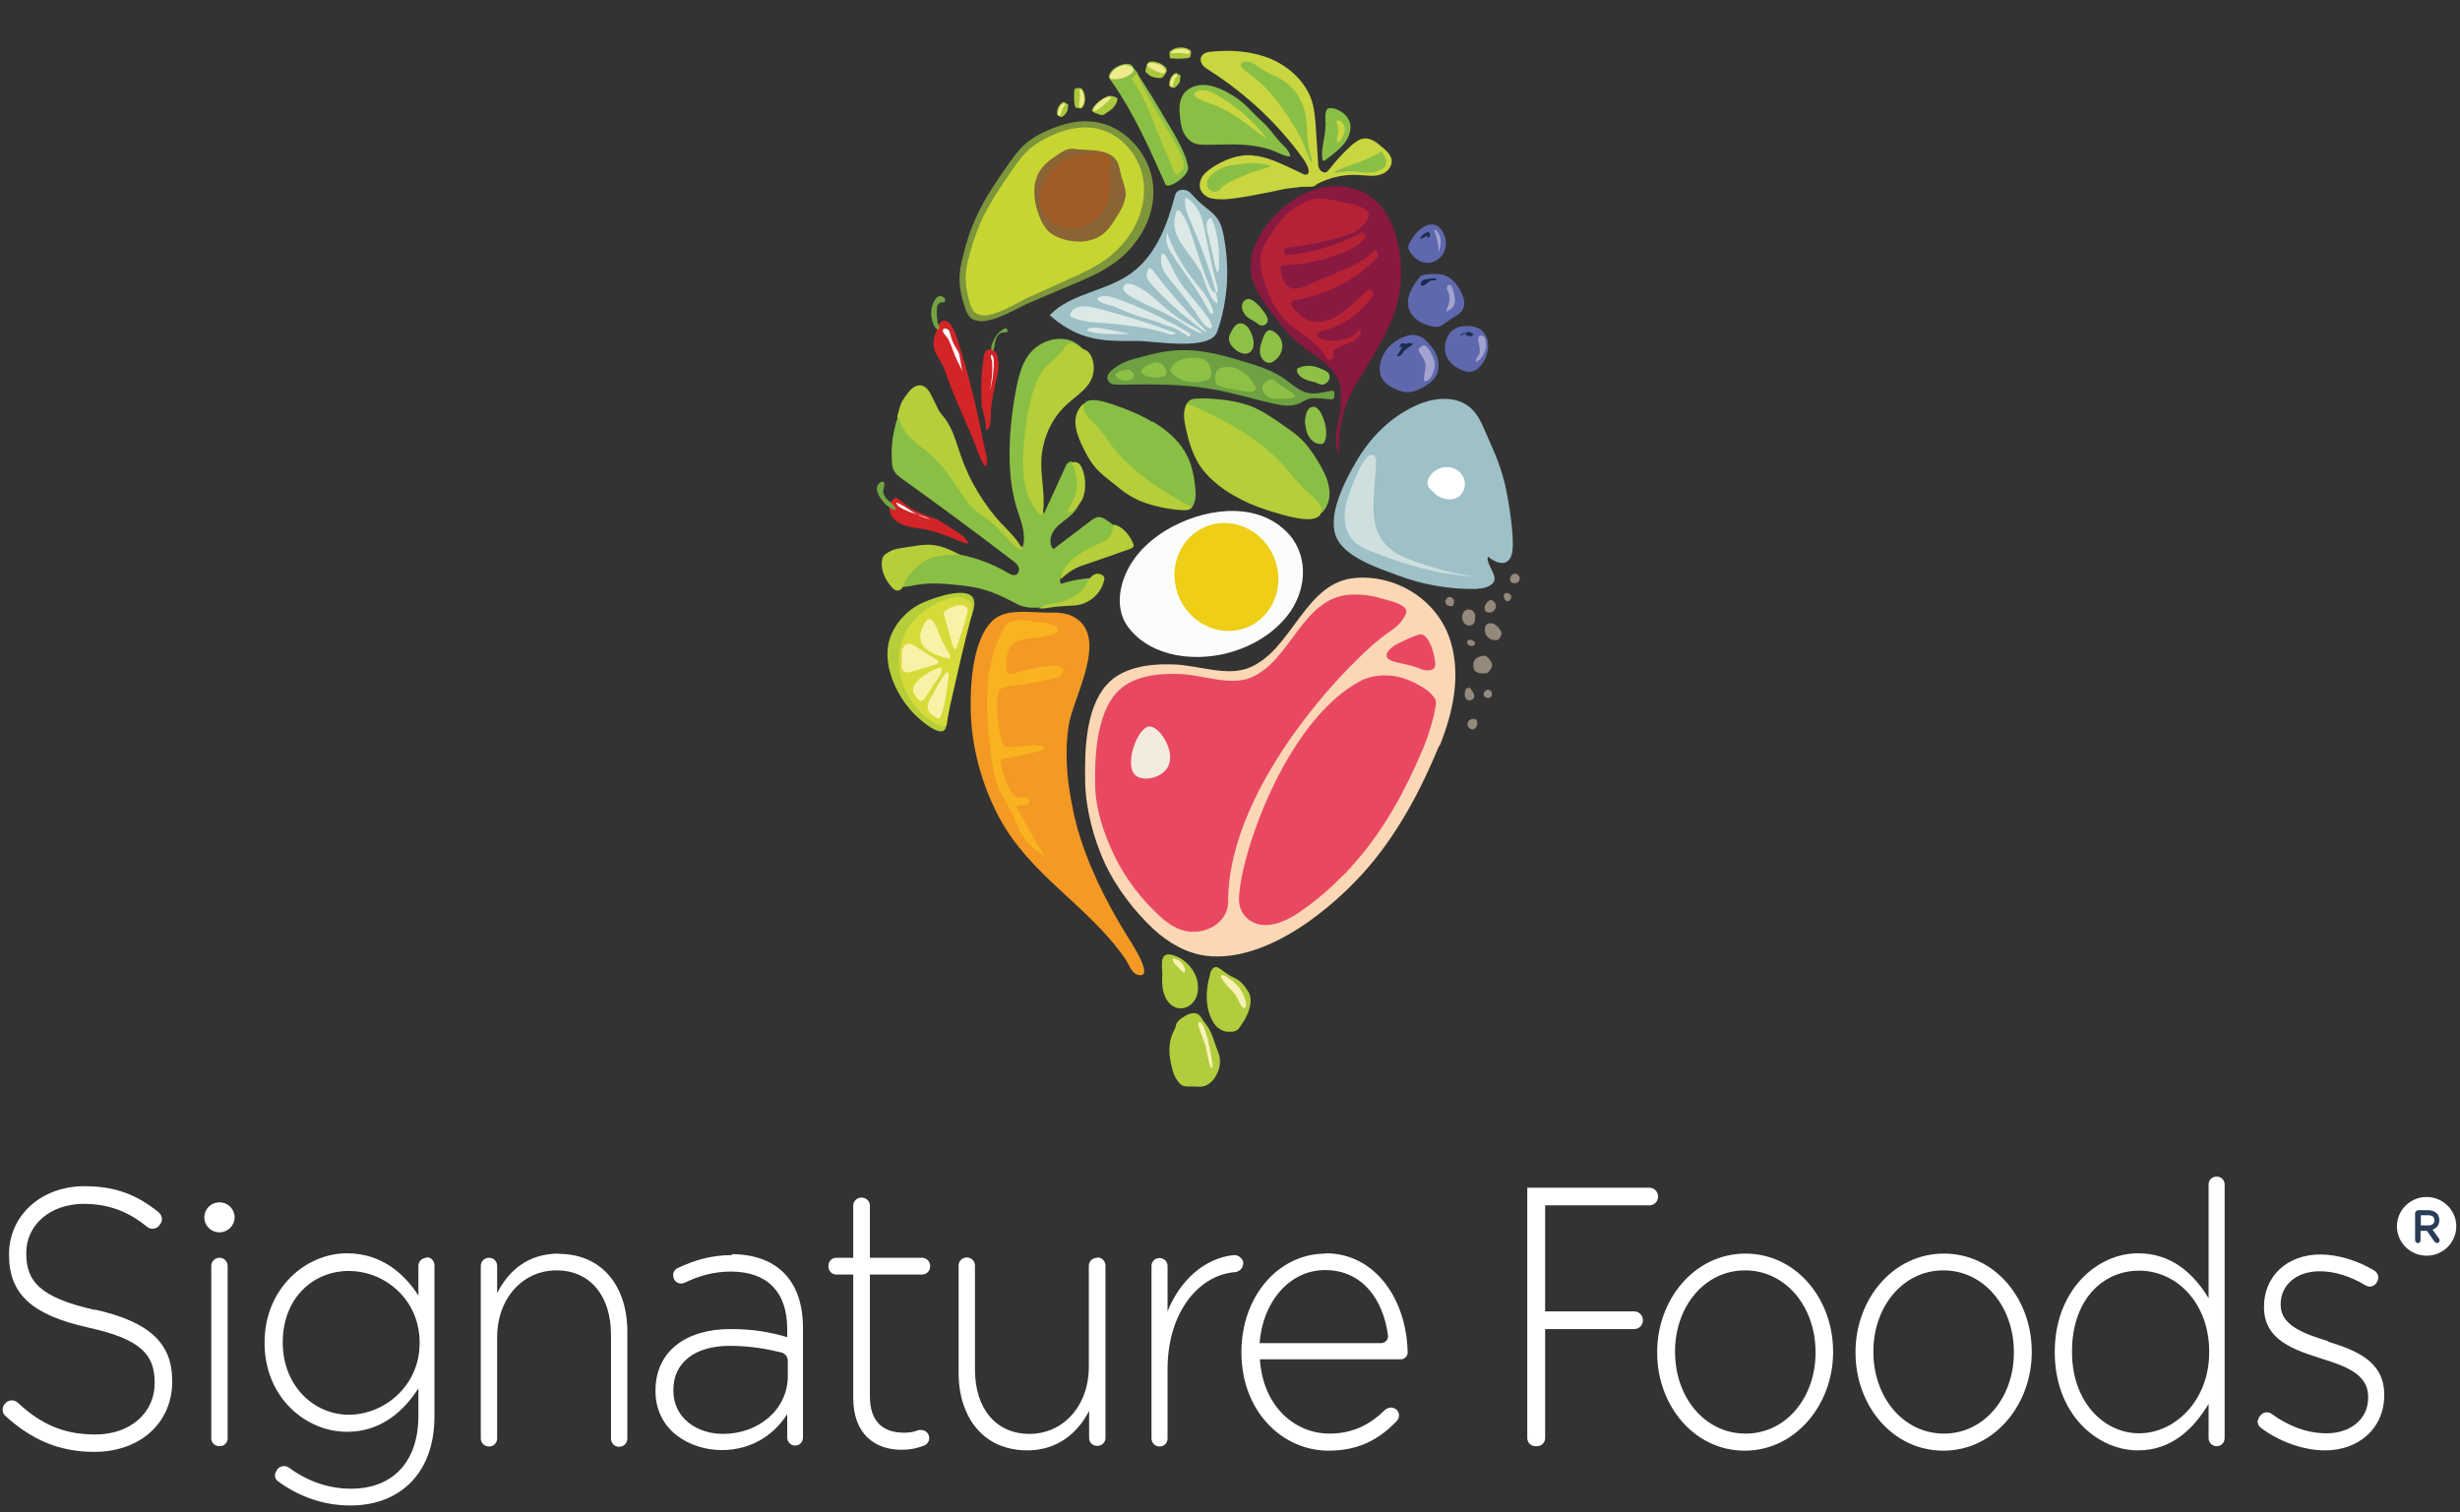 <?xml version="1.0" encoding="UTF-8"?>
<svg xmlns="http://www.w3.org/2000/svg" width="405" height="249" viewBox="0 0 405 249" fill="none">
  <rect x="0" y="0" width="405" height="249" fill="#333333" stroke="none"/>
  <g clip-path="url(#clip0_606_9600)">
    <path d="M399.502 197.117C396.81 197.117 394.617 199.287 394.617 201.951C394.617 204.614 396.81 206.784 399.502 206.784C402.194 206.784 404.388 204.614 404.388 201.951C404.388 199.287 402.194 197.117 399.502 197.117Z" fill="white"></path>
    <path d="M400.499 202.493C401.197 202.247 401.596 201.704 401.596 200.915C401.596 200.471 401.446 200.076 401.197 199.83C400.848 199.484 400.35 199.287 399.751 199.287H398.056C398.056 199.287 397.608 199.484 397.608 199.731V204.219C397.608 204.466 397.807 204.713 398.056 204.713C398.306 204.713 398.505 204.515 398.505 204.219V202.69H399.552L400.798 204.466C400.798 204.466 401.097 204.713 401.197 204.713C401.446 204.713 401.646 204.515 401.646 204.269C401.646 204.121 401.596 204.022 401.546 203.973L400.549 202.592L400.499 202.493ZM399.751 201.803H398.555V200.126H399.801C400.15 200.126 400.798 200.224 400.798 200.964C400.798 201.457 400.4 201.803 399.801 201.803" fill="#2A3D56"></path>
    <path d="M15.592 215.712C6.419 213.64 4.325 210.928 4.325 206.39V206.291C4.325 201.852 8.114 198.251 13.797 198.251C17.586 198.251 20.926 199.336 24.166 202C24.815 202.542 25.762 202.444 26.26 201.753L26.36 201.605C26.559 201.359 26.659 201.063 26.659 200.767C26.659 200.323 26.46 199.928 26.111 199.632C22.571 196.772 19.032 195.341 13.897 195.341C6.718 195.341 1.484 200.224 1.484 206.538V206.636C1.484 213.098 5.223 216.55 14.545 218.622C23.319 220.546 25.463 223.16 25.463 227.698V227.796C25.463 232.63 21.474 236.231 15.692 236.231C10.507 236.231 6.768 234.554 2.93 231.002C2.331 230.41 1.334 230.509 0.836 231.15L0.736 231.249C0.287 231.841 0.337 232.679 0.886 233.173C5.223 237.118 9.759 239.091 15.542 239.091C23.02 239.091 28.354 234.356 28.354 227.5V227.402C28.354 221.187 24.615 217.685 15.642 215.663" fill="white"></path>
    <path d="M36.181 207.13H36.132C35.384 207.13 34.785 207.722 34.785 208.461V236.872C34.785 237.612 35.384 238.154 36.132 238.154H36.181C36.929 238.154 37.477 237.562 37.477 236.872V208.461C37.477 207.722 36.879 207.13 36.181 207.13Z" fill="white"></path>
    <path d="M70.28 207.13H70.23C69.482 207.13 68.884 207.722 68.884 208.461V213.344C66.541 209.694 62.752 206.39 57.119 206.39C50.339 206.39 43.559 212.161 43.559 221.088V221.187C43.559 230.065 50.289 235.787 57.119 235.787C62.703 235.787 66.442 232.433 68.884 228.635V233.123C68.884 241.114 64.298 245.158 57.817 245.158C54.128 245.158 50.688 243.974 47.597 241.706C46.949 241.212 46.002 241.41 45.553 242.1V242.199C45.105 242.741 45.205 243.531 45.753 243.925C49.392 246.589 53.43 247.92 57.717 247.92C65.744 247.92 71.526 242.692 71.526 233.271V208.363C71.526 207.623 70.928 207.031 70.23 207.031M69.084 221.187C69.084 228.24 63.251 232.975 57.418 232.975C51.586 232.975 46.551 228.092 46.551 221.138V221.039C46.551 213.788 51.536 209.3 57.418 209.3C63.301 209.3 69.084 213.936 69.084 221.088V221.187Z" fill="white"></path>
    <path d="M92.016 206.439C86.881 206.439 83.69 209.3 81.846 212.95V208.461C81.846 207.722 81.248 207.13 80.55 207.13H80.5C79.752 207.13 79.154 207.722 79.154 208.461V236.872C79.154 237.612 79.752 238.204 80.5 238.204H80.55C81.248 238.204 81.846 237.612 81.846 236.872V220.25C81.846 213.788 86.083 209.201 91.617 209.201C97.15 209.201 100.59 213.394 100.59 219.806V236.921C100.59 237.661 101.188 238.253 101.886 238.253H101.936C102.684 238.253 103.282 237.661 103.282 236.921V219.263C103.282 211.865 99.144 206.488 92.016 206.488" fill="white"></path>
    <path d="M203.135 206.686C198.25 207.179 194.212 210.928 192.218 215.959V208.461C192.218 207.721 191.62 207.179 190.922 207.179H190.872C190.124 207.179 189.576 207.771 189.576 208.461V236.872C189.576 237.612 190.174 238.204 190.872 238.204H190.922C191.67 238.204 192.218 237.612 192.218 236.872V225.478C192.218 216.107 197.353 209.99 203.285 209.497C203.584 209.497 203.833 209.349 204.083 209.201C204.282 209.053 204.481 208.807 204.581 208.56C204.631 208.363 204.681 208.215 204.681 208.017C204.681 207.869 204.681 207.721 204.581 207.573C204.481 207.327 204.282 207.13 204.033 206.932C203.784 206.784 203.534 206.686 203.235 206.686H203.135Z" fill="white"></path>
    <path d="M120.531 206.686C117.091 206.686 114.349 207.524 111.607 208.807C110.959 209.103 110.66 209.793 110.909 210.434V210.533C111.209 211.273 112.056 211.569 112.754 211.223C114.997 210.138 117.44 209.399 120.331 209.399C126.164 209.399 129.604 212.605 129.604 218.869V220.2C126.912 219.411 124.17 218.869 120.232 218.869C112.953 218.869 107.918 222.519 107.918 228.98V229.079C107.918 235.54 113.552 238.795 118.836 238.795C124.12 238.795 127.71 235.885 129.604 232.877V236.724C129.604 237.464 130.202 238.056 130.9 238.056C131.648 238.056 132.196 237.464 132.196 236.724V218.671C132.196 210.632 127.66 206.538 120.431 206.538M129.704 226.563C129.704 232.235 124.768 236.132 119.035 236.132C114.748 236.132 110.86 233.518 110.86 229.029V228.881C110.86 224.541 114.2 221.631 120.132 221.631C123.572 221.631 126.413 222.173 128.607 222.716C129.255 222.864 129.704 223.456 129.704 224.097V226.514V226.563Z" fill="white"></path>
    <path d="M151.788 209.892C152.536 209.892 153.134 209.3 153.134 208.56V208.461C153.134 207.721 152.536 207.13 151.788 207.13H143.213V198.547C143.213 197.807 142.615 197.215 141.867 197.215H141.818C141.07 197.215 140.472 197.807 140.472 198.547V207.13H137.68C136.932 207.13 136.384 207.721 136.384 208.461V208.56C136.384 209.3 136.982 209.892 137.68 209.892H140.472V230.213C140.472 236.132 144.011 238.746 148.398 238.746C149.844 238.746 150.99 238.499 152.137 238.056C152.635 237.858 152.984 237.365 152.984 236.822C152.984 236.083 152.386 235.491 151.638 235.491H151.24C150.442 235.836 149.694 235.935 148.847 235.935C145.606 235.935 143.213 234.356 143.213 229.917V209.892H151.788Z" fill="white"></path>
    <path d="M180.652 207.13H180.602C179.855 207.13 179.256 207.721 179.256 208.461V225.083C179.256 231.545 175.019 236.132 169.485 236.132C163.952 236.132 160.512 231.939 160.512 225.527V208.412C160.512 207.672 159.914 207.08 159.216 207.08H159.166C158.418 207.08 157.82 207.672 157.82 208.412V226.07C157.82 228.388 158.219 230.509 159.017 232.334C160.711 236.329 164.201 238.845 169.136 238.845C174.072 238.845 177.462 235.984 179.306 232.334V236.822C179.306 237.562 179.904 238.105 180.652 238.105H180.702C181.4 238.105 181.998 237.513 181.998 236.822V208.412C181.998 207.672 181.4 207.08 180.702 207.08" fill="white"></path>
    <path d="M218.29 206.439C210.364 206.439 204.382 213.591 204.382 222.617V222.716C204.382 232.383 211.062 238.894 218.739 238.894C223.824 238.894 227.164 236.921 229.956 234.011C230.454 233.469 230.454 232.679 229.956 232.186C229.706 231.939 229.358 231.792 229.009 231.792C228.66 231.792 228.311 231.939 228.012 232.186C225.718 234.455 222.877 236.083 218.889 236.083C213.156 236.083 207.921 231.594 207.423 223.85H230.604C231.252 223.85 231.75 223.357 231.75 222.716C231.551 213.64 226.167 206.39 218.29 206.39M227.413 221.187H207.373C207.871 214.331 212.358 209.152 218.141 209.152C224.372 209.152 227.762 214.134 228.51 219.904C228.61 220.595 228.061 221.187 227.363 221.187" fill="white"></path>
    <path d="M271.482 195.588H251.442V236.822C251.442 237.562 252.04 238.154 252.788 238.154H253.037C253.785 238.154 254.383 237.562 254.383 236.822V218.869H269.04C269.837 218.869 270.485 218.227 270.485 217.438C270.485 216.6 269.837 215.958 269.04 215.958H254.383V198.498H271.532C272.33 198.498 272.978 197.857 272.978 197.067C272.978 196.229 272.33 195.588 271.532 195.588" fill="white"></path>
    <path d="M287.385 206.439C278.96 206.439 272.828 213.986 272.828 222.667V222.765C272.828 231.446 278.91 238.894 287.236 238.894C295.561 238.894 301.792 231.348 301.792 222.667V222.568C301.792 213.887 295.711 206.439 287.335 206.439M298.901 222.765C298.901 230.065 294.115 236.083 287.385 236.083C280.655 236.083 275.77 230.115 275.77 222.617V222.519C275.77 215.219 280.605 209.201 287.286 209.201C293.966 209.201 298.901 215.169 298.901 222.667V222.765Z" fill="white"></path>
    <path d="M320.038 206.439C311.613 206.439 305.481 213.986 305.481 222.667V222.765C305.481 231.446 311.563 238.894 319.938 238.894C328.314 238.894 334.495 231.348 334.495 222.667V222.568C334.495 213.887 328.413 206.439 320.038 206.439ZM331.554 222.765C331.554 230.065 326.718 236.083 320.038 236.083C313.358 236.083 308.423 230.115 308.423 222.617V222.519C308.423 215.219 313.258 209.201 319.938 209.201C326.619 209.201 331.554 215.169 331.554 222.667V222.765Z" fill="white"></path>
    <path d="M364.955 193.763H364.905C364.157 193.763 363.609 194.355 363.609 195.045V213.788C361.266 209.892 357.627 206.39 351.993 206.39C345.164 206.39 338.284 212.555 338.284 222.617V222.716C338.284 232.827 345.213 238.845 351.993 238.845C357.577 238.845 361.166 235.244 363.609 231.2V236.822C363.609 237.562 364.207 238.154 364.905 238.154H364.955C365.703 238.154 366.251 237.562 366.251 236.822V195.045C366.251 194.305 365.653 193.763 364.955 193.763ZM363.709 222.716C363.709 230.608 358.075 236.033 352.193 236.033C346.31 236.033 341.126 230.805 341.126 222.667V222.519C341.126 214.183 346.061 209.25 352.193 209.25C358.325 209.25 363.709 214.577 363.709 222.568V222.667V222.716Z" fill="white"></path>
    <path d="M383.35 220.891C379.312 219.609 375.474 218.326 375.474 214.873V214.775C375.474 211.667 378.016 209.349 381.904 209.349C384.447 209.349 387.089 210.237 389.432 211.667C390.08 212.062 390.878 211.865 391.277 211.223L391.376 211.026C391.725 210.434 391.526 209.645 390.928 209.251C388.236 207.623 384.945 206.587 382.004 206.587C376.52 206.587 372.732 210.188 372.732 215.169V215.268C372.732 220.792 377.817 222.321 382.403 223.801C386.341 225.034 389.881 226.366 389.881 230.016V230.164C389.881 233.764 386.89 236.033 383.051 236.033C379.861 236.033 376.82 234.899 373.978 232.827C373.38 232.383 372.532 232.531 372.084 233.173L371.934 233.37C371.934 233.37 371.685 233.863 371.685 234.11C371.685 234.504 371.884 234.899 372.233 235.145C375.174 237.365 379.163 238.845 382.802 238.845C388.236 238.845 392.523 235.293 392.523 229.769V229.621C392.523 224.146 387.787 222.321 383.25 220.94" fill="white"></path>
    <path d="M38.624 200.471C38.624 201.803 37.527 202.937 36.132 202.937C34.736 202.937 33.639 201.852 33.639 200.471C33.639 199.09 34.736 198.005 36.132 198.005C37.527 198.005 38.624 199.09 38.624 200.471Z" fill="white"></path>
    <path d="M228.61 104.339C223.525 107.742 202.437 128.902 202.437 148.533C202.437 150.999 200.543 152.775 198.25 153.317C195.458 153.959 193.265 152.824 191.271 150.999C188.28 148.286 185.488 144.686 183.743 141.036C181.998 137.386 180.602 133.341 180.553 129.297C180.453 124.759 180.752 117.804 184.042 114.154C186.535 111.392 190.722 110.899 194.461 111.047C198.25 111.146 202.687 113.069 206.176 111.639C212.807 108.877 214.651 98.519 222.478 97.976C224.173 97.878 225.918 98.075 227.563 98.568C228.51 98.864 231.651 99.456 231.8 100.689C231.8 100.886 231.8 101.034 231.701 101.232C231.102 102.613 229.906 103.55 228.709 104.339" fill="#445471"></path>
    <path d="M236.287 109.567C236.237 110.208 235.639 110.356 235.14 110.406H235.041H234.991H234.941C234.592 110.406 234.243 110.307 234.243 110.307C234.243 110.307 233.495 109.814 229.956 109.074C226.416 108.334 229.557 106.312 229.557 106.312H229.657L229.806 106.164L230.056 106.016L230.205 105.917L230.355 105.819L230.554 105.671L230.803 105.523L231.053 105.375C231.501 105.128 231.95 104.931 232.399 104.783C232.598 104.733 232.797 104.635 232.947 104.586H233.146H233.246L233.595 104.487C235.19 104.092 236.287 108.334 236.187 109.567" fill="#445471"></path>
    <path d="M236.935 122.786C233.894 130.185 230.205 137.041 225.27 142.811C219.387 149.667 208.47 158.546 198.649 157.411C195.359 157.017 192.318 155.241 189.925 153.021C186.734 150.062 183.743 146.116 181.899 142.17C180.054 138.175 178.758 133.243 178.658 128.853C178.558 123.92 178.658 116.768 182.148 112.823C184.79 109.814 189.277 109.271 193.315 109.419C197.353 109.567 202.089 111.491 205.778 109.912C212.857 106.904 214.851 95.707 223.276 95.165C230.355 94.671 237.085 99.209 238.929 106.016C240.475 111.54 239.178 117.508 236.985 122.885" fill="#FCD7B5"></path>
    <path d="M231.401 101.182C230.803 102.563 229.607 103.5 228.41 104.29C223.325 107.693 202.188 128.853 202.188 148.484C202.188 150.95 200.294 152.725 198.001 153.268C195.259 153.909 193.015 152.775 191.021 150.95C188.03 148.237 185.239 144.636 183.494 140.986C181.749 137.336 180.353 133.292 180.303 129.247C180.204 124.71 180.503 117.755 183.793 114.105C186.285 111.343 190.473 110.85 194.212 110.998C197.951 111.096 202.437 113.02 205.927 111.589C212.557 108.827 214.352 98.469 222.229 97.927C223.924 97.828 225.668 98.025 227.314 98.519C228.261 98.815 231.401 99.406 231.551 100.64C231.551 100.837 231.501 100.985 231.451 101.182" fill="#E94863"></path>
    <path d="M229.557 106.312L229.607 106.262H229.557V106.312Z" fill="#F4EBDF"></path>
    <path d="M236.287 109.567C236.237 110.208 235.639 110.356 235.14 110.406C234.692 110.406 234.243 110.307 234.243 110.307C234.243 110.307 233.495 109.814 229.956 109.074C226.416 108.334 229.557 106.312 229.557 106.312C229.806 106.164 231.85 105.079 233.346 104.586L233.695 104.487C235.29 104.092 236.387 108.334 236.287 109.567Z" fill="#E94863"></path>
    <path d="M236.437 115.733C236.437 115.733 236.387 116.177 236.337 116.374C236.337 116.571 236.287 116.719 236.237 116.916L236.137 117.311V117.558C235.739 119.087 235.29 120.616 234.742 122.095C234.642 122.293 234.592 122.539 234.492 122.737C234.393 123.033 234.293 123.329 234.143 123.575C231.302 130.332 227.812 136.646 223.226 141.874L222.927 142.22L222.777 142.368L222.478 142.713V142.811L222.279 142.959L222.029 143.206L221.78 143.502C221.631 143.65 221.481 143.847 221.282 143.995L220.883 144.39C220.484 144.784 220.035 145.179 219.636 145.623C219.437 145.82 219.238 145.968 219.038 146.165C219.038 146.165 218.639 146.511 218.44 146.708C217.194 147.793 215.898 148.829 214.502 149.815C214.252 149.963 214.053 150.161 213.804 150.309C212.308 151.295 210.563 152.183 208.719 152.331C206.176 152.528 203.983 150.753 203.983 148.138C203.983 141.43 211.511 118.692 224.073 112.083C224.073 112.083 227.762 110.011 232.548 112.28C232.997 112.477 233.396 112.724 233.745 112.921L234.094 113.118H234.193L234.343 113.266C234.642 113.464 234.891 113.661 235.14 113.809L235.34 114.006L235.539 114.204L235.739 114.401L235.888 114.598L236.038 114.746L236.187 114.943L236.287 115.141L236.387 115.338V115.437V115.831L236.437 115.733Z" fill="#E94863"></path>
    <path d="M189.227 119.629C187.283 119.728 184.989 125.943 186.934 127.669C188.08 128.705 190.872 128.212 192.018 126.683C193.963 124.167 190.922 119.531 189.227 119.629Z" fill="#F4EBDF"></path>
    <path d="M178.359 73.807C178.808 74.745 179.356 75.731 179.954 76.52C180.951 77.852 182.397 78.888 183.693 79.924C184.69 80.762 185.737 81.551 186.934 82.143C187.981 82.686 189.127 83.031 190.274 83.327C191.869 83.722 193.514 84.017 195.159 84.017C195.857 84.017 196.405 83.623 196.356 83.08C196.256 81.354 196.057 79.529 195.708 77.753C195.508 76.816 195.209 75.83 194.661 74.942C193.963 73.857 192.866 72.969 191.67 72.081C190.324 71.095 188.828 70.108 187.283 69.27C185.089 68.086 181.899 67.099 179.256 66.359C178.16 66.064 177.362 67.691 177.163 68.431C176.864 69.615 177.163 70.947 177.611 72.13C177.811 72.673 178.06 73.216 178.359 73.807Z" fill="#B5CE3A"></path>
    <path d="M189.775 69.418C191.919 70.7 193.813 72.328 194.96 74.202C196.156 76.126 196.555 78.148 196.754 80.121C196.904 81.305 196.954 82.538 196.256 83.524C191.52 81.009 186.585 77.901 183.195 73.61C182.347 72.476 181.599 71.292 180.602 70.207C179.855 69.319 178.359 68.234 178.359 67.149C178.359 64.633 183.095 66.557 184.74 67.149C186.485 67.79 188.23 68.579 189.775 69.516" fill="#8ABF45"></path>
    <path d="M216.944 75.928C216.296 74.843 215.598 73.808 214.801 72.92C213.555 71.489 211.76 70.404 210.165 69.27C208.918 68.431 207.622 67.593 206.226 67.001C204.98 66.508 203.634 66.162 202.288 65.965C200.394 65.669 198.499 65.521 196.655 65.669C195.857 65.719 195.309 66.31 195.408 66.902C195.708 68.924 196.106 70.996 196.705 73.068C197.054 74.153 197.452 75.287 198.2 76.274C199.097 77.457 200.493 78.444 201.889 79.282C203.534 80.318 205.329 81.305 207.223 82.094C209.865 83.228 213.604 84.067 216.695 84.659C217.941 84.905 218.739 82.883 218.839 81.995C219.038 80.565 218.59 79.036 217.941 77.704C217.642 77.112 217.293 76.471 216.895 75.83" fill="#8ABF45"></path>
    <path d="M204.332 82.242C201.74 80.96 199.446 79.233 197.901 77.211C196.356 75.09 195.708 72.722 195.209 70.454C194.91 69.072 194.71 67.642 195.408 66.409C201.092 68.875 207.074 71.983 211.361 76.718C212.458 77.951 213.455 79.233 214.651 80.466C215.598 81.403 217.443 82.587 217.543 83.82C217.742 86.78 212.159 85.053 210.264 84.511C208.17 83.919 206.127 83.179 204.282 82.242" fill="#B5CE3A"></path>
    <path d="M243.216 96.94C244.463 96.94 246.158 96.398 246.058 95.165C246.008 94.228 244.612 92.551 244.961 91.663C246.806 93.142 248.65 93.241 248.999 90.726C249.348 88.21 248.301 81.946 247.703 79.48C246.706 75.682 245.908 74.301 244.562 71.144C243.914 69.664 243.266 68.135 242.02 67.1C239.577 65.028 235.838 65.472 232.947 66.853C228.809 68.776 225.519 72.131 223.276 76.027C221.481 79.085 218.54 84.659 219.936 88.309C221.232 91.712 226.865 93.537 229.906 94.671C234.143 96.299 238.68 97.088 243.266 96.99" fill="#9EC0C7"></path>
    <path d="M235.14 80.121C234.841 79.529 235.14 78.789 235.489 78.296C236.088 77.457 237.134 76.866 238.231 76.915C239.278 76.915 240.375 77.507 240.873 78.493C241.372 79.43 241.222 80.664 240.524 81.453C239.428 82.686 237.533 82.291 236.387 81.453L235.439 80.516L235.19 80.22L235.14 80.121Z" fill="white"></path>
    <path d="M242.718 94.918C236.985 94.671 231.451 93.044 226.167 90.972C224.422 90.331 222.677 89.492 221.93 87.717C220.683 84.856 221.78 81.897 222.927 79.233C223.475 77.951 224.073 76.372 225.02 75.337C225.27 75.041 225.569 74.893 225.818 74.893C225.918 74.893 226.018 74.893 226.067 74.942C226.516 75.139 226.566 75.78 226.566 76.274C226.416 78.148 226.267 80.022 226.167 81.897C226.067 83.771 226.067 85.695 226.765 87.47C228.012 90.627 230.903 91.86 233.944 92.797C236.786 93.734 239.727 94.622 242.718 94.869" fill="#CEDFDE"></path>
    <path d="M177.163 135.512C176.863 134.476 176.664 133.44 176.465 132.404C175.617 128.162 175.268 123.625 175.966 119.333C176.714 114.746 182.746 104.684 176.664 101.527C175.418 100.886 173.872 100.837 172.476 100.886C169.934 100.886 165.896 100.196 163.752 101.922C160.063 104.882 159.714 112.921 159.814 117.064C159.964 123.131 161.609 129.149 164.45 134.525C169.485 144.094 179.157 149.125 185.189 157.806C185.737 158.546 186.236 160.223 187.283 160.519C190.373 161.357 185.986 154.797 185.488 154.008C181.948 148.237 178.907 142.121 177.163 135.61" fill="#F49924"></path>
    <path d="M176.814 99.061C177.462 98.963 178.16 98.864 178.758 98.568C180.204 97.927 181.001 96.447 181.699 95.115C179.306 95.115 176.913 95.411 174.67 96.151C174.321 95.559 174.57 94.77 175.069 94.277C175.567 93.784 176.265 93.537 176.963 93.29C180.204 92.156 183.444 91.022 186.684 89.887C185.438 88.21 183.893 86.78 182.148 85.645C181.799 85.399 181.4 85.152 180.951 85.152C180.403 85.152 179.904 85.497 179.456 85.843C177.462 87.371 175.418 88.901 173.424 90.43C172.576 89.542 172.925 88.013 173.723 87.076C174.52 86.138 175.667 85.497 176.564 84.609C178.808 82.341 178.808 78.395 176.564 76.175C176.415 75.731 175.717 76.175 175.517 76.619C174.321 79.233 173.125 81.847 171.928 84.461C171.18 84.659 170.831 83.623 170.831 82.883C170.831 80.762 170.831 78.641 170.831 76.52C170.831 73.117 171.031 69.319 173.523 66.853C175.268 65.126 178.06 64.288 179.107 62.068C180.204 59.8 178.608 56.84 176.166 56.051C173.723 55.262 170.831 56.396 169.336 58.468C168.239 59.947 167.79 61.773 167.392 63.548C166.893 66.014 166.544 68.53 166.345 71.095C166.046 75.386 166.145 79.726 167.441 83.82C168.09 85.843 168.987 88.013 168.389 90.035C167.89 90.035 167.491 89.64 167.192 89.246C163.354 84.757 159.515 80.17 156.973 74.843C155.477 71.588 154.43 68.086 152.386 65.176C152.137 64.831 151.838 64.485 151.489 64.337C150.492 63.943 149.495 64.978 148.996 65.916C147.351 69.072 146.554 72.673 146.853 76.175C146.853 76.668 146.952 77.112 147.202 77.556C147.501 78.099 147.999 78.493 148.498 78.838C154.63 83.228 160.711 87.717 166.694 92.304C167.093 92.6 167.541 92.945 167.691 93.389C167.89 93.833 167.691 94.474 167.242 94.671C166.843 94.819 166.395 94.573 165.996 94.376C160.063 90.824 152.536 89.887 145.806 91.712C145.556 93.389 145.556 95.559 147.102 96.349C148.199 96.94 149.495 96.546 150.741 96.349C153.333 95.855 155.976 96.151 158.618 96.447C162.207 96.842 164.4 97.877 167.491 99.505C170.133 100.886 174.122 99.406 176.963 99.012" fill="#8ABF45"></path>
    <path d="M166.195 102.366C165.796 102.613 165.497 103.007 165.298 103.451C163.553 106.509 162.755 110.011 162.556 113.513C162.357 117.015 162.706 120.468 163.104 123.97C163.354 125.893 163.603 127.866 164.351 129.691C165.049 131.319 166.095 132.799 166.843 134.426C167.292 135.462 167.641 136.547 168.239 137.485C169.136 139.014 170.582 140.148 172.078 141.085C170.383 138.422 168.837 135.66 167.342 132.848C167.641 132.552 168.139 132.601 168.588 132.601C169.037 132.601 169.535 132.306 169.485 131.911C169.485 131.516 168.987 131.319 168.638 131.319C168.239 131.319 167.84 131.418 167.491 131.319C167.043 131.171 166.744 130.777 166.494 130.382C165.497 128.754 164.899 126.929 164.749 125.055C166.744 124.66 168.738 124.266 170.732 123.822C171.28 123.723 171.928 123.427 171.878 122.934C170.084 122.49 168.189 122.934 166.345 123.033C166.046 123.033 165.747 123.033 165.497 122.934C165.098 122.737 164.999 122.293 164.899 121.898C164.351 119.777 164.101 117.607 164.151 115.437C164.151 114.697 164.301 113.809 164.899 113.365C165.298 113.069 165.846 113.02 166.345 112.971C168.787 112.724 171.18 112.28 173.523 111.688C174.271 111.491 175.218 110.998 175.019 110.258C174.82 109.666 174.022 109.567 173.374 109.617C171.33 109.765 169.286 110.159 167.342 110.8C166.843 110.948 166.245 111.096 165.896 110.8C165.597 110.504 165.597 110.061 165.647 109.617C165.647 109.222 165.747 108.827 165.747 108.433C165.796 107.89 165.846 107.397 166.095 106.904C166.744 105.621 168.389 105.227 169.834 105.128C170.632 105.079 176.016 104.438 173.623 103.057C172.776 102.563 171.48 102.514 170.532 102.415C169.336 102.267 167.441 101.823 166.345 102.415" fill="#F9B220"></path>
    <path d="M164.999 86.385C162.008 83.13 159.665 79.282 158.219 75.139C157.621 73.462 157.172 71.686 156.324 70.108C155.876 69.27 155.278 68.53 154.679 67.79L154.58 67.642C154.181 66.853 153.832 66.064 153.433 65.324C153.234 64.88 153.034 64.485 152.685 64.091C152.386 63.745 151.937 63.45 151.439 63.45C150.641 63.45 149.993 64.041 149.495 64.683C149.146 65.126 148.797 65.62 148.498 66.113C148.248 66.507 147.85 68.037 147.75 68.481C147.65 68.924 148.049 68.776 148.149 69.22C148.996 72.328 152.037 73.511 154.281 75.879C156.125 77.803 157.421 80.121 158.967 82.242C159.465 82.932 160.014 83.623 160.662 84.165C161.21 84.609 161.808 84.955 162.357 85.349C163.653 86.286 164.799 87.47 165.846 88.654C166.544 89.443 167.292 90.331 168.339 90.528C167.591 88.9 166.245 87.667 164.999 86.336" fill="#B5CE3A"></path>
    <path d="M170.383 63.745C170.682 62.808 171.081 61.871 171.629 61.082C172.626 59.701 174.171 58.862 175.119 57.481C175.318 57.235 175.468 56.939 175.717 56.742C175.966 56.544 176.315 56.396 176.614 56.544C177.163 56.742 177.661 57.185 178.209 57.432C178.808 57.679 179.057 57.728 179.456 58.32C180.204 59.504 180.253 61.131 179.705 62.414C178.858 64.288 176.913 65.373 175.418 66.804C172.875 69.221 171.529 72.673 171.43 76.076C171.38 78.839 172.078 81.551 171.729 84.264C171.729 84.511 171.629 84.757 171.38 84.757C171.23 84.757 171.081 84.659 170.981 84.511C168.738 81.847 168.239 78.148 168.439 74.794C168.688 70.996 169.087 67.395 170.333 63.745" fill="#B5CE3A"></path>
    <path d="M177.113 81.255C177.512 79.578 177.262 77.753 176.415 76.224C176.764 75.978 177.262 76.076 177.611 76.323C177.96 76.619 178.11 77.014 178.259 77.408C178.658 78.543 178.758 79.825 178.558 81.009C178.459 81.502 178.359 81.946 178.11 82.39C177.96 82.686 176.215 84.955 175.817 84.264C175.717 84.116 177.063 81.699 177.163 81.255" fill="#B5CE3A"></path>
    <path d="M180.004 89.936C180.752 89.64 181.5 89.344 182.148 88.9C182.796 88.457 183.394 87.174 183.294 86.385C184.74 86.582 185.986 88.111 186.535 89.443C186.634 89.64 186.684 89.838 186.585 90.035C186.485 90.232 186.285 90.282 186.086 90.38C183.444 91.317 180.802 92.254 178.16 93.142C176.564 93.685 175.717 94.425 174.52 95.461C174.869 92.945 177.861 90.874 180.004 89.936Z" fill="#B5CE3A"></path>
    <path d="M146.853 90.627C147.451 90.38 148.149 90.282 148.847 90.183C150.292 89.986 151.987 89.591 153.483 89.739C155.128 89.887 156.923 90.725 158.319 91.515C157.72 91.169 155.726 91.416 155.028 91.515C154.131 91.515 153.383 91.811 152.586 92.205C150.891 93.093 149.495 94.523 148.797 96.25C148.647 96.644 148.448 97.138 147.949 97.236C147.501 97.335 147.102 97.039 146.803 96.694C145.656 95.362 144.809 93.586 145.307 91.86C145.507 91.268 146.354 90.874 146.902 90.627" fill="#B5CE3A"></path>
    <path d="M180.453 94.474C180.702 94.474 180.951 94.474 181.201 94.573C181.45 94.671 181.649 94.77 181.749 94.967C181.849 95.165 181.849 95.461 181.749 95.658C181.25 97.828 179.207 99.555 176.913 99.702C175.468 99.801 173.972 99.85 172.526 100.097C171.978 100.196 171.38 100.294 170.831 100.097C171.031 100.196 171.978 99.702 172.227 99.653C172.676 99.505 173.125 99.406 173.573 99.357C174.471 99.209 175.318 98.963 176.166 98.568C177.063 98.124 177.811 97.582 178.409 96.842C179.007 96.151 179.406 94.721 180.453 94.523" fill="#B5CE3A"></path>
    <path d="M191.321 160.765C191.321 161.85 191.321 162.985 191.769 164.021C192.168 165.057 193.065 165.944 194.162 166.043C195.159 166.142 196.106 165.599 196.655 164.761C197.203 163.971 197.303 162.936 197.203 161.949C196.904 159.976 195.458 158.201 193.614 157.461C190.722 156.326 191.321 158.792 191.37 160.765" fill="#B1CC3C"></path>
    <path d="M193.713 159.088H193.763C194.162 159.532 194.511 159.877 194.91 160.223C195.059 160.075 195.109 159.877 195.109 159.68C195.109 159.483 195.01 159.286 194.91 159.138C194.76 158.891 194.611 158.595 194.411 158.398C194.262 158.25 192.816 157.411 193.065 158.102C193.165 158.299 193.265 158.546 193.364 158.694L193.713 159.088Z" fill="#F9F1B6"></path>
    <path d="M199.247 160.371C198.599 162.541 198.4 164.958 199.147 167.079C199.397 167.72 199.696 168.361 200.144 168.904C200.643 169.446 201.241 169.792 201.939 169.89C202.238 169.89 202.587 169.89 202.886 169.89C203.086 169.89 203.285 169.841 203.484 169.742C203.784 169.594 203.983 169.348 204.182 169.052C205.03 167.868 205.728 166.586 205.877 165.155C205.927 164.662 205.877 164.218 205.728 163.725C205.578 163.379 205.379 163.084 205.179 162.788C204.781 162.245 204.382 161.702 203.784 161.357C203.385 161.061 202.936 160.913 202.487 160.667C201.789 160.272 201.241 159.73 200.543 159.335C199.845 158.99 199.397 159.73 199.247 160.272" fill="#B1CC3C"></path>
    <path d="M202.388 162.689C202.737 163.083 203.086 163.429 203.385 163.823C203.784 164.415 204.033 165.155 204.432 165.747L204.681 165.994C204.681 165.994 205.08 165.944 205.13 165.747C205.179 165.55 205.179 165.352 205.13 165.204C204.93 164.07 204.382 163.034 203.584 162.146C203.335 161.9 201.191 159.976 200.992 160.765C200.942 161.012 201.44 161.505 201.54 161.702C201.789 162.048 202.039 162.393 202.338 162.689" fill="#F9F1B6"></path>
    <path d="M197.253 167.029C196.405 166.536 195.309 167.128 194.611 167.621C194.262 167.868 193.913 168.115 193.713 168.509C193.614 168.706 193.564 168.953 193.514 169.2C193.414 169.446 193.315 169.693 193.165 169.94C192.716 170.877 192.517 171.912 192.517 172.899C192.517 173.885 192.716 174.921 192.966 175.908C193.015 176.154 193.115 176.401 193.165 176.648C193.414 177.338 193.813 178.029 194.312 178.522C194.81 179.015 195.707 178.916 196.356 178.916C196.904 178.916 197.452 179.015 198.001 178.916C199.097 178.719 199.945 177.782 200.394 176.746C200.792 175.908 200.942 174.971 200.792 174.083C200.693 173.54 200.443 172.998 200.244 172.455C199.845 171.37 199.546 170.235 198.948 169.249C198.649 168.805 198.35 168.41 198.051 168.016C197.801 167.671 197.652 167.276 197.253 167.029Z" fill="#B1CC3C"></path>
    <path d="M198.549 172.652C198.848 173.737 198.898 174.921 199.397 175.908L199.646 175.71V175.415C199.347 173.491 199.048 171.567 198.399 169.693C198.25 169.298 198.051 168.559 197.652 168.361C197.004 168.016 197.353 169.15 197.452 169.348C197.751 170.482 198.3 171.518 198.599 172.652" fill="#F9F1B6"></path>
    <path d="M158.967 104.684C158.219 107.446 157.621 110.208 157.022 113.02C156.574 115.19 156.025 117.311 155.776 119.481C155.477 122.243 151.14 118.248 150.442 117.508C148.448 115.437 147.002 112.823 146.354 110.011C146.205 109.271 146.105 108.482 146.105 107.693C146.055 104.339 148.298 101.182 151.289 99.555C152.885 98.716 158.269 96.694 159.914 98.124C161.16 99.209 159.714 101.873 159.365 103.056C159.216 103.599 159.066 104.092 158.917 104.635" fill="#B5CE3A"></path>
    <path d="M155.278 119.728C154.48 119.531 153.732 119.087 153.084 118.594C150.99 117.015 149.345 114.845 148.548 112.379C147.75 109.913 147.75 107.15 148.797 104.783C150.143 101.675 153.134 99.357 156.474 98.519C157.072 98.371 157.67 98.272 158.269 98.371C158.867 98.469 159.465 98.716 159.764 99.209C160.263 99.999 160.063 100.985 159.814 101.873C158.717 106.115 157.72 110.406 156.773 114.648C156.574 115.486 156.374 116.325 156.225 117.163C156.075 117.854 155.976 118.594 155.876 119.284L155.776 119.58C155.776 119.58 155.278 119.629 155.078 119.432C154.879 119.235 154.779 118.988 154.53 118.889L155.278 119.679V119.728Z" fill="#D5DB38"></path>
    <path d="M155.427 101.429C155.427 101.429 155.327 101.084 155.377 100.936C155.427 100.64 155.726 100.492 155.976 100.344C156.474 100.097 156.923 99.85 157.471 99.703C158.019 99.604 158.568 99.604 159.016 99.85L159.316 100.146C159.316 100.146 159.316 100.59 159.316 100.788C158.817 102.613 158.269 104.388 157.67 106.164C157.471 106.706 157.322 107.397 156.973 106.608C156.673 105.917 156.524 105.177 156.324 104.438C156.025 103.402 155.726 102.415 155.477 101.38" fill="#F8F2A6"></path>
    <path d="M154.779 108.038C154.081 107.841 153.433 107.545 152.835 107.15C152.237 106.756 151.738 106.164 151.589 105.473C151.289 104.339 151.838 103.204 152.486 102.267C152.586 102.119 152.685 101.971 152.885 101.922C153.034 101.922 153.184 101.971 153.333 102.07C153.981 102.563 154.231 103.402 154.53 104.142C154.929 105.227 155.477 106.262 156.025 107.249C156.175 107.446 156.673 108.087 156.374 108.383C156.125 108.581 155.078 108.137 154.779 108.038Z" fill="#F8F2A6"></path>
    <path d="M153.234 114.845C152.885 115.486 152.536 116.275 152.835 116.966C153.084 117.656 153.782 118.002 154.43 118.297H154.63L154.779 118.199C155.427 116.719 155.676 115.141 155.876 113.562C155.976 112.872 156.075 112.181 156.175 111.491C156.275 110.702 155.976 110.356 155.477 111.096C154.63 112.28 153.932 113.612 153.284 114.894" fill="#F8F2A6"></path>
    <path d="M151.24 111.984C150.741 112.428 150.243 113.069 150.342 113.76C150.342 114.056 150.542 114.302 150.691 114.549C150.891 114.845 151.09 115.091 151.339 115.338L151.589 115.486C151.589 115.486 151.987 115.338 152.137 115.141C152.685 114.401 153.184 113.612 153.682 112.823C154.081 112.181 154.929 111.195 155.028 110.455C155.178 109.419 153.832 110.307 153.433 110.455C152.635 110.899 151.888 111.343 151.19 111.984" fill="#F8F2A6"></path>
    <path d="M150.292 110.554C149.794 110.702 149.196 110.85 148.797 110.554C148.448 110.258 148.398 109.715 148.448 109.222C148.448 108.827 148.448 108.433 148.448 107.989C148.448 107.594 148.448 107.2 148.597 106.805C148.747 106.411 149.046 106.115 149.445 106.016C149.894 105.917 150.342 106.164 150.691 106.411C151.688 107.002 152.635 107.644 153.632 108.285C153.932 108.482 154.63 108.729 154.48 109.123C154.33 109.469 153.533 109.567 153.234 109.666C152.237 109.962 151.24 110.258 150.243 110.554" fill="#F8F2A6"></path>
    <path d="M242.518 102.761C242.867 102.465 242.867 101.873 242.867 101.429C242.867 101.182 242.718 100.837 242.518 100.64C242.369 100.492 242.17 100.442 242.02 100.393C241.87 100.393 241.671 100.344 241.521 100.393C241.322 100.393 241.123 100.64 240.973 100.788C240.824 100.985 240.724 101.281 240.724 101.577C240.724 102.267 241.073 102.909 241.771 103.007C242.07 103.007 242.369 102.958 242.568 102.761" fill="#95897C"></path>
    <path d="M244.562 99.555C244.413 99.85 244.313 100.245 244.513 100.541C244.612 100.738 244.812 100.837 245.061 100.886C245.26 100.886 245.51 100.886 245.709 100.738C245.958 100.59 246.158 100.344 246.257 100.048C246.357 99.604 246.108 99.061 245.659 98.864C245.21 98.667 244.762 99.16 244.612 99.555" fill="#95897C"></path>
    <path d="M244.612 103.007C244.363 103.5 244.413 104.142 244.662 104.586C244.961 105.079 245.51 105.375 246.058 105.424C246.257 105.424 246.457 105.424 246.606 105.375C246.856 105.227 246.955 104.98 247.055 104.783C247.105 104.635 247.205 104.487 247.205 104.29C247.205 103.994 247.005 103.747 246.806 103.5C246.656 103.303 246.457 103.057 246.208 102.909C245.709 102.563 244.911 102.465 244.562 103.057" fill="#95897C"></path>
    <path d="M248.8 95.904L249.199 96.052C249.199 96.052 249.697 96.052 249.897 95.904C250.046 95.757 250.146 95.609 250.196 95.411C250.345 94.869 249.647 94.277 249.149 94.523C248.65 94.721 248.401 95.609 248.85 95.954" fill="#95897C"></path>
    <path d="M247.554 98.272C247.554 98.272 247.703 98.716 247.853 98.864L248.102 99.012C248.102 99.012 248.501 99.012 248.6 98.815C248.75 98.667 248.8 98.469 248.8 98.272V98.075L248.65 97.927C248.251 97.532 247.554 97.483 247.554 98.223" fill="#95897C"></path>
    <path d="M238.181 98.568C238.181 98.568 237.982 98.815 237.932 99.012C237.932 99.209 238.032 99.456 238.181 99.604C238.381 99.752 238.58 99.801 238.829 99.801H239.178C239.178 99.801 239.328 99.456 239.378 99.259V98.815C239.378 98.815 239.129 98.42 238.929 98.371C238.58 98.272 238.381 98.272 238.181 98.568Z" fill="#95897C"></path>
    <path d="M242.917 108.531C242.668 108.778 242.568 109.123 242.568 109.469C242.568 109.863 242.568 110.258 242.867 110.504C243.167 110.8 243.565 110.85 243.964 110.899C244.213 110.899 244.513 110.899 244.762 110.85C245.111 110.702 245.31 110.356 245.51 110.011C245.559 109.863 245.659 109.715 245.659 109.518L245.559 109.123C245.36 108.729 244.911 108.088 244.463 107.989C244.014 107.94 243.266 108.186 242.967 108.482" fill="#95897C"></path>
    <path d="M241.521 105.769C241.521 105.769 241.621 106.115 241.721 106.213C241.87 106.312 242.02 106.312 242.219 106.361H242.568L242.818 106.065V105.769C242.469 105.325 241.571 105.079 241.521 105.819" fill="#95897C"></path>
    <path d="M220.733 66.902C220.783 65.472 220.883 63.992 220.334 62.611C219.287 59.997 216.446 58.714 214.252 56.939C212.208 55.311 210.663 53.239 209.118 51.168C207.871 49.54 206.625 47.814 206.127 45.841C205.279 42.388 206.974 38.788 209.317 36.124C211.311 33.806 213.903 31.931 216.845 31.093C219.786 30.255 223.176 30.6 225.668 32.425C228.61 34.546 229.956 38.245 230.454 41.796C230.753 44.213 230.753 46.679 230.255 49.096C229.457 52.894 227.413 56.347 225.419 59.701C224.921 60.539 224.422 61.378 223.874 62.266C223.475 62.907 223.126 63.499 222.777 64.14C221.032 67.395 220.284 71.095 220.434 74.745C219.188 72.476 220.584 69.467 220.733 66.902Z" fill="#891941"></path>
    <path d="M224.671 36.864C224.671 36.864 224.971 36.371 225.12 36.124C225.519 35.187 225.469 34.891 224.622 34.398C223.226 33.559 221.331 33.362 219.736 33.017C218.739 32.819 217.692 32.622 216.695 32.721C215.798 32.819 215 33.165 214.203 33.609C212.906 34.299 211.76 35.236 210.813 36.371C210.115 37.209 209.516 38.146 208.918 39.084C208.22 40.218 207.423 41.501 207.473 42.882C207.522 44.164 207.822 45.446 208.27 46.679C208.918 48.554 209.616 50.428 210.862 51.957C212.258 53.683 214.252 54.769 215.997 56.199C216.944 56.988 217.842 57.925 218.44 58.961C218.739 59.504 219.587 59.208 219.537 58.616C219.537 58.468 219.537 58.32 219.487 58.123C219.487 57.925 219.487 57.728 219.636 57.629C220.334 57.037 221.331 56.791 222.229 56.446C223.226 56.051 224.223 55.163 224.023 54.127C222.428 56.051 219.487 56.593 217.194 55.656C216.695 55.459 216.745 54.67 217.293 54.571C220.833 53.881 224.073 51.661 226.017 48.603C226.366 48.06 225.669 47.469 225.17 47.863C223.974 48.8 222.877 49.935 221.73 50.921C220.035 52.352 217.692 53.535 215.549 52.796C214.352 52.352 213.455 51.414 212.657 50.329C212.408 49.984 212.657 49.491 213.056 49.442C218.041 48.652 222.727 46.334 226.317 42.832C226.566 42.586 226.865 42.29 226.865 41.944C226.865 41.599 226.566 41.205 226.217 41.303L225.918 41.55C224.771 42.832 223.126 43.572 221.531 44.263C219.337 45.2 217.194 46.137 215 47.074C214.302 47.37 213.604 47.666 212.857 47.518C211.511 47.271 210.962 45.742 210.813 44.312C210.813 43.967 211.012 43.671 211.361 43.671C214.751 43.572 218.091 42.832 221.232 41.55C222.478 41.007 223.824 40.267 224.671 39.281C225.07 38.788 224.522 38.097 223.974 38.393C220.284 40.366 216.147 41.599 211.959 41.994C211.61 41.994 211.311 41.747 211.361 41.402C211.361 41.106 211.56 40.859 211.86 40.81C214.751 40.465 217.642 39.922 220.434 39.133C222.029 38.689 223.625 38.146 224.671 36.815" fill="#B62235"></path>
    <path d="M216.745 30.452C216.745 30.452 216.247 30.748 215.997 30.748C215.748 30.748 215.499 30.748 215.299 30.748C214.751 30.748 214.203 30.748 213.654 30.846C212.906 30.945 212.109 30.994 211.361 31.142C210.514 31.29 209.666 31.537 208.819 31.685C206.426 32.129 204.033 32.671 201.54 32.819C200.743 32.819 199.995 32.819 199.247 32.622C198.499 32.375 197.851 31.833 197.602 31.093C197.402 30.353 197.602 29.564 198.051 28.923C198.499 28.331 199.147 27.887 199.795 27.443C201.391 26.457 203.235 25.667 205.13 25.569C207.672 25.47 210.115 26.555 212.408 27.64L214.701 28.726C215.05 28.873 215.449 28.676 215.449 28.282C215.449 27.492 214.95 26.703 214.452 26.013C210.364 20.34 205.13 15.457 199.197 11.659C198.748 11.364 198.3 11.117 198.001 10.722C197.702 10.328 197.552 9.736 197.801 9.292C198.1 8.7 198.848 8.552 199.496 8.503C202.836 8.157 206.276 8.453 209.317 9.736C212.358 11.068 215 13.534 215.997 16.691C216.446 18.17 216.546 19.699 216.645 21.278C216.745 23.103 216.895 24.878 216.994 26.703C216.994 27.147 217.044 27.591 217.293 27.936C217.543 28.282 218.041 28.528 218.39 28.331C218.54 28.232 218.689 28.084 218.789 27.936C219.886 26.555 221.032 25.273 222.328 24.089C222.977 23.497 223.724 22.905 224.572 22.807C225.718 22.708 226.715 23.497 227.563 24.237C228.46 24.977 229.457 25.914 229.009 27.196C228.809 27.788 228.361 28.232 227.812 28.528C226.466 29.219 225.02 28.873 223.575 28.824C221.182 28.676 218.739 29.268 216.645 30.402" fill="#C9D63F"></path>
    <path d="M218.241 20.686C218.241 19.946 218.091 19.157 218.29 18.417C218.34 18.17 218.49 17.924 218.739 17.825C218.939 17.776 219.188 17.825 219.387 17.825C220.683 18.072 221.78 18.959 222.179 19.995C222.578 21.13 222.179 22.412 221.481 23.398C220.733 24.434 219.686 25.224 218.59 26.062C218.29 26.259 218.141 26.457 217.792 26.506C217.293 24.681 218.29 22.56 218.191 20.686" fill="#8ABF45"></path>
    <path d="M204.681 23.842C202.737 23.695 200.792 23.842 198.699 23.842C198.051 23.842 197.402 23.842 196.754 23.645C195.907 23.349 195.259 22.609 194.86 21.82C194.461 20.982 194.362 20.094 194.262 19.206C194.112 17.973 194.112 16.592 194.81 15.556C195.608 14.323 197.253 13.83 198.748 14.027C200.244 14.224 201.59 14.915 202.836 15.655C204.93 16.838 206.077 18.515 207.822 20.044C208.868 20.982 209.666 22.165 210.613 23.25C211.211 23.941 212.358 24.78 212.408 25.766C211.411 25.766 209.965 24.878 208.968 24.582C207.522 24.138 206.127 23.941 204.731 23.842" fill="#8ABF45"></path>
    <path d="M211.81 18.861C210.713 17.233 209.517 15.605 208.121 14.224C207.124 13.238 205.977 12.399 204.88 11.561C204.531 11.314 204.133 10.87 204.332 10.476C204.481 10.18 204.83 10.13 205.13 10.13C206.276 10.13 207.223 11.068 208.171 11.659C209.118 12.251 210.264 12.646 211.211 13.238C213.106 14.421 214.402 16.395 214.851 18.565C215.15 19.995 215.15 21.475 215.299 22.955C215.399 23.694 215.499 24.484 215.698 25.223C215.798 25.717 216.097 26.358 215.947 26.851C215.249 25.569 214.851 24.089 214.203 22.807C213.455 21.425 212.657 20.094 211.81 18.811" fill="#8ABF45"></path>
    <path d="M227.463 24.927C227.912 25.569 228.361 26.309 228.161 27.048C228.012 27.591 227.513 27.936 226.965 28.134C225.818 28.578 224.522 28.43 223.325 28.282C221.979 28.134 220.933 28.282 219.686 28.528C219.886 28.035 220.683 27.838 221.132 27.64C221.83 27.344 222.578 27.098 223.325 26.851C224.771 26.309 226.217 25.766 227.513 24.878" fill="#8ABF45"></path>
    <path d="M198.699 30.353C198.649 29.712 199.097 29.071 199.596 28.676C200.194 28.134 200.892 27.739 201.64 27.492C202.338 27.246 203.086 27.147 203.833 27.049C205.678 26.802 207.572 26.703 209.317 27.394C207.024 27.986 204.781 28.824 202.637 29.909C202.238 30.107 201.789 30.353 201.44 30.6C201.092 30.846 200.842 31.291 200.443 31.488C199.746 31.833 198.748 31.192 198.699 30.403" fill="#8ABF45"></path>
    <path d="M220.085 19.995V19.847H220.135C220.334 19.798 220.534 19.847 220.683 19.946C220.833 20.044 220.982 20.192 221.082 20.39C221.232 20.587 221.381 20.834 221.431 21.08C221.531 21.524 220.733 23.892 220.135 23.3C219.985 23.152 220.334 22.017 220.334 21.771C220.334 21.179 220.285 20.538 220.035 19.995" fill="#C9D63F"></path>
    <path d="M208.519 22.856C206.376 19.896 203.534 17.48 200.344 15.655C199.397 15.112 198.25 14.619 197.203 14.964C196.904 15.063 196.655 15.309 196.655 15.556C196.655 15.803 196.854 15.951 197.054 16.099C197.801 16.592 198.749 16.838 199.646 17.184C202.986 18.367 205.628 20.784 208.47 22.856H208.519Z" fill="#C9D63F"></path>
    <path d="M161.21 52.894C163.703 53.092 167.591 50.675 169.286 49.935C171.729 48.899 174.171 47.863 176.614 46.827C178.858 45.89 181.151 44.904 183.145 43.523C184.591 42.536 185.837 41.352 186.884 39.971C189.277 36.913 190.523 32.869 189.576 28.923C188.629 24.977 185.288 21.179 181.101 20.242C177.96 19.502 174.77 20.39 172.028 21.672C170.782 22.264 169.585 22.955 168.588 23.892C167.641 24.78 166.893 25.816 166.145 26.851C164.251 29.564 162.307 32.326 160.911 35.335C159.714 37.801 158.917 40.465 158.319 43.128C157.72 45.742 157.92 47.469 158.668 50.033C158.867 50.724 159.066 51.365 159.465 51.957C159.864 52.549 160.462 52.796 161.21 52.845" fill="#7D953B"></path>
    <path d="M161.708 51.957C164.002 52.056 167.591 49.787 169.136 49.047C171.38 48.061 173.623 47.025 175.916 45.989C178.01 45.052 180.104 44.115 181.948 42.783C183.294 41.846 184.441 40.711 185.438 39.429C187.681 36.519 188.878 32.77 188.13 29.071C187.382 25.372 184.391 21.968 180.602 21.179C177.761 20.587 174.82 21.426 172.327 22.708C171.18 23.3 170.084 23.941 169.186 24.829C168.289 25.668 167.591 26.654 166.893 27.64C165.098 30.205 163.304 32.819 161.908 35.631C160.811 37.949 159.964 40.415 159.365 42.931C158.767 45.397 158.917 46.975 159.515 49.343C159.665 49.935 159.864 50.576 160.213 51.119C160.562 51.661 161.11 51.858 161.758 51.908" fill="#C7D533"></path>
    <path d="M185.239 32.474C185.139 33.559 184.591 34.496 184.042 35.384C183.344 36.519 182.646 37.703 181.599 38.541C179.705 40.021 176.963 40.07 174.72 39.281C173.922 38.985 173.174 38.64 172.576 38.048C171.928 37.407 171.479 36.568 171.131 35.68C170.133 33.165 169.785 30.156 171.33 27.936C172.078 26.851 173.224 26.062 174.371 25.322C174.82 25.026 175.268 24.73 175.817 24.582C176.315 24.434 176.814 24.484 177.362 24.582C179.406 24.78 182.796 24.484 183.942 26.654C184.341 27.394 184.391 28.331 184.64 29.12C184.989 30.205 185.438 31.34 185.338 32.523" fill="#8A6434"></path>
    <path d="M182.945 26.407C182.796 26.999 182.746 27.64 182.696 28.282C182.696 29.12 182.796 29.909 182.796 30.748C182.796 32.77 181.948 34.792 180.453 36.075C178.957 37.406 176.714 37.949 174.77 37.357C172.825 36.765 171.33 34.94 171.18 32.967C171.081 31.241 172.028 29.564 173.125 28.183C173.474 27.739 173.922 27.295 174.371 26.901C175.717 25.865 177.462 25.569 179.157 25.273C179.855 25.174 180.602 25.026 181.3 25.224C181.899 25.322 182.447 25.667 182.696 26.21C182.945 26.753 182.796 27.443 182.297 27.739L182.995 26.358L182.945 26.407Z" fill="#A15C26"></path>
    <path d="M227.264 59.75C227.064 60.737 227.114 61.822 227.712 62.611C228.111 63.154 228.66 63.548 229.258 63.844C230.006 64.239 230.853 64.584 231.75 64.584C232.797 64.584 233.794 64.091 234.692 63.548C235.29 63.154 235.888 62.71 236.287 62.118C236.885 61.23 236.935 60.046 236.686 59.06C236.437 58.073 235.788 57.136 235.041 56.347C233.645 54.867 232.199 54.867 230.404 55.804C228.859 56.593 227.613 58.073 227.264 59.75Z" fill="#5F68AE"></path>
    <path d="M234.143 56.939L234.393 56.84L234.692 56.939C235.34 57.432 235.689 58.221 235.988 58.961C236.137 59.356 236.237 59.75 236.237 60.145C236.237 60.49 236.088 60.885 235.988 61.23C235.838 61.575 235.739 61.97 235.489 62.266C235.24 62.562 234.891 62.808 234.492 62.808C234.293 61.97 234.692 61.131 234.692 60.293C234.692 59.553 234.293 58.912 233.894 58.32C233.396 57.629 233.396 57.383 234.193 56.939" fill="#A2A3CE"></path>
    <path d="M231.501 56.643C231.501 56.643 231.003 56.446 230.803 56.544C230.554 56.643 230.404 56.889 230.355 57.136C230.504 57.136 230.704 57.136 230.853 57.136C230.604 57.629 230.305 58.123 229.956 58.616C230.255 58.714 230.604 58.566 230.803 58.32C231.003 58.073 231.152 57.777 231.402 57.58C231.75 57.235 232.349 57.037 232.648 56.643C232.299 56.446 231.9 56.446 231.551 56.593L231.501 56.643Z" fill="#1A2D4E"></path>
    <path d="M239.129 54.374C238.73 54.719 238.431 55.212 238.231 55.656C237.982 56.248 237.832 56.84 237.882 57.481C237.932 59.257 239.527 60.737 241.272 61.131C241.621 61.23 241.97 61.279 242.319 61.181C242.867 61.082 243.316 60.737 243.665 60.342C245.011 58.862 245.609 56.248 244.164 54.621C243.117 53.437 240.275 53.388 239.178 54.374" fill="#5F68AE"></path>
    <path d="M241.671 54.769C241.172 54.769 240.674 54.917 240.325 55.212C240.674 55.311 241.023 54.917 241.422 54.917C241.422 55.114 241.422 55.262 241.322 55.41C241.422 55.262 241.571 55.262 241.721 55.311C241.87 55.311 242.02 55.41 242.17 55.361C242.369 55.361 242.518 55.163 242.618 55.015C242.269 54.818 241.97 54.67 241.621 54.571V54.719L241.671 54.769Z" fill="#1A2D4E"></path>
    <path d="M243.516 56.84C243.615 57.333 243.715 57.925 243.516 58.369C243.416 58.566 243.216 58.764 243.117 58.961C243.017 59.158 242.917 59.405 243.117 59.602C244.313 58.813 244.911 57.284 244.562 55.952C244.463 55.508 243.964 54.966 243.516 55.41C243.167 55.755 243.516 56.446 243.516 56.84Z" fill="#A2A3CE"></path>
    <path d="M233.445 52.795C232.648 52.203 232 51.365 231.85 50.379C231.551 48.702 232.598 47.074 233.645 45.742L233.994 45.397C233.994 45.397 234.492 45.249 234.742 45.2C235.838 45.101 236.985 45.002 237.982 45.397C239.178 45.89 239.976 46.975 240.524 48.06C240.973 48.948 241.322 50.083 240.823 50.97C240.375 51.809 239.378 52.154 238.63 52.697C237.882 53.19 237.184 53.93 236.237 53.831C235.34 53.733 234.243 53.338 233.495 52.795" fill="#5F68AE"></path>
    <path d="M235.34 45.94C235.041 45.94 234.692 45.94 234.393 46.087C234.093 46.235 233.844 46.482 233.894 46.827L233.994 47.025H234.193C234.791 47.025 235.091 46.285 235.689 46.186C235.988 46.186 236.337 46.235 236.486 46.038L236.437 45.89C236.038 45.644 235.39 46.087 235.041 45.742L235.24 45.94H235.34Z" fill="#1A2D4E"></path>
    <path d="M238.431 50.329C238.281 50.675 238.131 50.971 238.131 51.316C238.63 51.069 239.178 50.773 239.378 50.231C239.477 49.984 239.527 49.737 239.527 49.491C239.527 48.998 239.129 46.236 238.381 47.025C237.982 47.419 238.381 47.962 238.53 48.356C238.73 48.998 238.63 49.688 238.431 50.28" fill="#A2A3CE"></path>
    <path d="M233.645 37.9C233.047 38.393 232.598 39.084 232.199 39.774C232 40.07 231.85 40.415 231.85 40.761C231.85 41.056 232 41.254 232.149 41.5C232.747 42.438 233.695 43.227 234.841 43.276C235.888 43.375 236.935 42.783 237.533 41.895C238.082 41.007 238.181 39.873 237.832 38.886C237.085 36.667 235.34 36.42 233.645 37.9Z" fill="#5F68AE"></path>
    <path d="M235.34 38.147C234.642 38.245 234.044 38.738 233.745 39.33C234.193 39.281 234.642 39.034 234.941 38.738V39.133C235.24 39.182 235.44 38.985 235.44 38.738C235.44 38.492 235.29 38.294 235.14 38.147H235.29H235.34Z" fill="#1A2D4E"></path>
    <path d="M236.137 37.998C236.686 39.182 236.885 40.859 236.835 41.599C236.985 41.106 237.134 40.612 237.184 40.119C237.234 39.281 236.985 38.344 236.287 37.801L236.088 37.998H236.137Z" fill="#A2A3CE"></path>
    <path d="M157.77 66.705C157.272 65.521 156.773 64.337 156.325 63.154C155.926 62.069 155.627 60.983 155.078 59.947C154.58 59.01 153.882 58.123 153.732 57.087C153.533 55.952 154.031 54.769 154.48 53.733C154.63 53.388 154.779 53.042 155.128 52.894C155.726 52.598 156.374 53.141 156.673 53.683C157.172 54.473 157.471 55.36 157.72 56.199C159.465 61.674 160.861 67.248 161.908 72.92C162.057 73.66 162.955 76.372 162.207 76.866C161.21 75.484 160.711 73.462 160.014 71.884C159.266 70.158 158.518 68.431 157.77 66.705Z" fill="#D32428"></path>
    <path d="M154.58 53.535C154.58 53.535 154.38 53.24 154.33 53.092V52.648C154.231 52.253 154.231 51.858 154.231 51.415C154.231 51.069 154.231 50.675 154.33 50.33C154.48 49.984 154.829 49.738 155.178 49.787H155.477L155.627 49.442C155.577 48.948 154.979 48.653 154.53 48.8C154.281 48.899 154.081 49.146 153.932 49.343C153.433 50.132 153.234 51.119 153.333 52.056C153.383 52.648 153.782 54.226 154.53 54.275C154.679 54.029 154.679 53.733 154.53 53.486" fill="#72A542"></path>
    <path d="M156.275 54.473C156.275 54.473 156.474 55.015 156.524 55.311C156.673 55.903 156.923 56.495 157.222 57.038C157.421 57.383 157.671 57.728 157.82 58.073C157.97 58.419 158.019 58.764 158.069 59.158C158.219 59.898 158.319 60.638 158.468 61.378C158.319 60.638 157.87 60.046 157.571 59.356C157.022 58.27 156.723 57.038 156.175 55.952C156.025 55.607 155.228 54.818 155.228 54.522C155.178 53.881 155.976 54.029 156.275 54.522" fill="white"></path>
    <path d="M164.301 59.06C164.201 58.566 164.101 58.073 163.703 57.777C163.104 57.235 162.107 57.629 162.008 58.468C161.908 59.06 161.808 59.652 161.758 60.243C161.459 62.414 161.559 64.683 161.609 66.853C161.808 67.642 162.008 68.431 162.207 69.27C162.307 69.763 162.207 70.355 162.406 70.799C163.304 70.651 163.054 68.185 163.154 67.395C163.354 65.669 163.653 63.943 164.101 62.266C164.351 61.23 164.5 60.145 164.301 59.109" fill="#D32428"></path>
    <path d="M163.354 59.75C163.403 61.23 163.304 62.858 162.955 64.288C163.404 63.005 163.503 61.674 163.603 60.293C163.603 59.849 163.653 59.405 163.553 58.961C163.553 58.862 163.304 58.172 163.154 58.517C163.055 58.764 163.354 59.405 163.354 59.701" fill="white"></path>
    <path d="M165.348 54.029H165.547L165.846 54.226V54.62V54.719H165.597C165.198 54.719 164.799 54.768 164.5 55.015C164.151 55.311 163.952 55.755 163.852 56.199C163.802 56.445 163.703 57.777 163.403 57.728C162.955 57.629 163.304 56.643 163.403 56.445C163.752 55.459 164.45 54.571 165.447 54.078" fill="#72A542"></path>
    <path d="M187.183 56.15C184.391 56.15 181.699 56.248 179.007 55.459C176.764 54.818 174.62 53.535 172.826 51.908C176.265 48.258 182.048 48.06 186.286 44.953C190.324 41.994 192.168 37.061 193.464 32.129C193.713 31.093 195.259 30.945 196.056 31.833C196.705 32.573 197.452 33.313 198.25 33.954C198.948 34.546 199.746 35.088 200.294 35.828C201.042 36.765 201.291 37.9 201.49 38.985C202.487 44.263 202.138 49.688 200.394 54.621C199.247 57.925 189.925 56.1 187.083 56.15" fill="#9EC0C7"></path>
    <path d="M191.919 54.867C192.517 55.064 193.215 55.262 193.614 54.867C188.678 53.042 184.092 51.612 179.805 50.576C178.608 50.28 176.215 50.379 176.166 52.056C178.16 53.19 181.101 53.091 183.344 53.338C186.086 53.634 188.928 53.93 191.919 54.818" fill="#DCE9E6"></path>
    <path d="M191.271 53.289C190.573 53.042 189.925 52.796 189.227 52.598C187.781 52.204 186.385 51.76 185.039 51.168C184.341 50.872 183.693 50.527 182.995 50.33C182.148 50.083 181.201 49.984 180.602 49.244C180.951 48.85 181.5 48.702 182.048 48.751C182.596 48.751 183.195 48.948 183.743 49.146C185.588 49.787 187.532 50.576 189.476 51.513C190.473 51.957 191.47 52.45 192.467 52.993C193.514 53.486 194.561 54.078 195.608 54.719C195.807 54.818 196.007 55.015 196.007 55.212C196.007 55.361 195.857 55.459 195.708 55.41C195.558 55.41 195.408 55.262 195.259 55.163C194.262 54.473 193.215 53.93 192.168 53.634C191.869 53.535 191.57 53.437 191.271 53.338" fill="#DCE9E6"></path>
    <path d="M185.887 48.652C185.438 48.356 184.989 48.011 184.94 47.518C184.89 47.123 185.189 46.778 185.538 46.729C185.887 46.679 186.335 46.778 186.734 46.926C188.23 47.567 189.576 48.652 190.872 49.836C191.57 50.428 192.268 51.069 193.065 51.661C194.062 52.45 195.259 53.19 196.405 53.782C196.954 54.078 197.602 54.423 198.001 54.966C197.004 54.719 196.057 54.127 195.109 53.535C193.713 52.598 192.318 51.809 190.922 51.168C189.177 50.329 187.482 49.688 185.937 48.702" fill="#DCE9E6"></path>
    <path d="M189.227 46.383C189.227 46.383 188.978 46.087 188.928 45.94C188.629 45.348 188.828 44.756 189.077 44.263L189.227 44.114C189.227 44.114 189.576 44.263 189.725 44.41C192.218 47.764 195.209 51.217 198.699 54.62C198.15 54.719 196.854 53.437 196.356 53.091C195.408 52.352 194.511 51.661 193.664 50.872C192.019 49.441 190.573 47.962 189.227 46.433" fill="#DCE9E6"></path>
    <path d="M196.954 51.562C195.508 49.688 194.162 47.863 192.716 46.186C192.218 45.594 191.719 44.953 191.42 44.263C191.071 43.473 191.071 42.635 191.221 41.944L191.42 41.698L191.769 41.944C192.667 43.227 193.215 44.756 194.062 46.137C195.259 48.06 197.004 49.688 198.4 51.661C198.748 52.105 200.144 53.979 199.247 54.029C198.4 54.029 197.303 52.154 196.904 51.612" fill="#DCE9E6"></path>
    <path d="M195.359 45.397C194.76 44.509 194.112 43.621 193.564 42.783C193.016 41.944 192.417 41.155 192.168 40.267C191.969 39.626 191.969 38.936 192.168 38.344C193.115 41.155 194.71 43.967 196.904 46.63C197.602 47.469 198.35 48.307 198.848 49.244C199.097 49.688 199.895 51.069 199.696 51.513C199.347 52.204 198.749 50.576 198.499 50.231C197.552 48.554 196.455 46.975 195.408 45.446" fill="#DCE9E6"></path>
    <path d="M197.403 44.312C196.705 43.079 195.757 41.994 194.96 40.81C194.162 39.725 193.514 38.492 193.364 37.308C193.265 36.519 193.414 35.779 193.614 35.088C193.614 34.891 193.763 34.595 194.013 34.644C194.212 34.644 194.362 34.842 194.461 34.99C195.658 36.716 196.206 38.738 196.854 40.761C197.353 42.289 197.851 43.868 198.499 45.496C198.798 46.186 199.048 47.173 199.546 47.814C200.194 48.603 200.593 48.11 200.443 47.37C199.646 44.312 198.998 41.352 198.449 38.541C198.25 37.407 198.001 36.272 197.552 35.187C197.054 34.102 196.306 33.115 195.209 32.523C194.81 33.806 195.508 35.286 196.106 36.716C197.602 40.119 199.048 43.967 200.095 47.863C200.194 48.258 200.892 50.724 199.945 49.639C198.599 48.11 198.35 45.89 197.452 44.312" fill="#DCE9E6"></path>
    <path d="M198.848 38.541C198.749 38.048 198.599 37.505 198.649 37.012C198.649 36.519 198.898 36.075 199.347 35.828C199.646 36.272 199.795 36.716 199.945 37.209C200.493 39.084 200.743 41.056 200.693 42.98C200.693 43.473 200.842 44.706 200.394 44.854C199.945 43.868 199.845 42.684 199.596 41.698C199.347 40.612 199.097 39.577 198.848 38.492" fill="#DCE9E6"></path>
    <path d="M185.887 54.966C184.74 54.719 183.593 54.472 182.497 54.275C181.35 54.029 180.154 53.782 179.107 54.127L178.957 54.325L179.157 54.522C181.35 55.212 183.594 54.966 185.887 55.015V54.966Z" fill="#DCE9E6"></path>
    <path d="M182.945 63.203C183.344 63.351 183.793 63.351 184.242 63.351C189.326 63.252 194.411 63.203 199.297 64.041C202.886 64.633 206.276 65.718 209.816 66.508C211.211 66.803 212.707 67.05 214.153 66.31C215 65.866 215.449 65.57 216.296 65.57C217.244 65.57 218.141 65.669 219.038 65.768C219.238 65.768 219.437 65.768 219.587 65.62L219.686 65.225C219.686 65.225 219.686 64.781 219.636 64.535L219.537 64.337H219.287C217.642 64.584 216.247 65.126 214.751 64.535C213.355 63.992 212.308 62.907 211.062 62.118C209.168 60.885 206.974 60.194 204.781 59.553C200.942 58.369 196.954 57.284 192.716 57.777C191.271 57.925 189.825 58.27 188.379 58.665C186.585 59.109 184.74 59.553 183.245 60.786C182.796 61.131 182.347 61.624 182.297 62.118C182.297 62.611 182.547 63.006 182.945 63.154" fill="#6DA141"></path>
    <path d="M210.065 62.808C210.065 62.808 209.616 62.513 209.317 62.463C208.868 62.463 208.42 62.808 208.121 63.203C207.971 63.351 207.871 63.548 207.822 63.746C207.822 63.943 207.822 64.14 207.921 64.337C208.121 64.831 208.42 65.225 208.868 65.423C209.317 65.62 209.816 65.669 210.314 65.669C210.863 65.669 211.361 65.669 211.909 65.669C212.209 65.669 212.458 65.57 212.757 65.521C213.106 65.423 213.305 65.423 213.156 65.127C212.906 64.683 212.059 64.288 211.66 63.992C211.112 63.598 210.613 63.252 210.065 62.858" fill="#8EC045"></path>
    <path d="M204.88 61.477C203.933 60.687 202.687 60.243 201.341 60.49C200.942 60.589 200.543 60.737 200.294 61.131C200.144 61.378 200.094 61.723 200.045 62.019C200.045 62.414 200.045 62.858 200.194 63.154C200.443 63.548 200.942 63.696 201.44 63.795C202.138 63.943 202.836 64.091 203.584 64.189C204.083 64.288 206.426 64.929 206.725 64.091C206.874 63.696 206.176 62.956 206.027 62.66C205.728 62.216 205.329 61.773 204.93 61.427" fill="#8EC045"></path>
    <path d="M198.35 59.257C197.951 59.06 197.452 58.961 196.954 58.912C196.206 58.862 195.458 58.912 194.71 59.109C193.963 59.355 193.215 59.849 192.766 60.589L192.617 60.934L192.766 61.279C194.112 62.858 196.405 63.351 198.599 62.611C199.048 62.463 199.197 62.562 199.347 62.019C199.446 61.624 199.446 61.23 199.347 60.885C199.247 60.194 198.848 59.602 198.3 59.257" fill="#8EC045"></path>
    <path d="M188.928 62.019C189.725 62.217 191.021 62.266 191.869 61.822L192.018 61.674V61.526C192.018 61.082 191.919 60.687 191.669 60.342C191.321 59.849 190.672 59.553 190.074 59.75C189.675 59.849 189.277 59.948 188.878 60.145C188.479 60.342 188.13 60.638 187.881 60.983V61.131V61.279C188.13 61.674 188.529 61.871 188.928 62.019Z" fill="#8EC045"></path>
    <path d="M186.186 60.934C186.186 60.934 185.787 60.835 185.538 60.885C185.039 60.934 184.541 61.082 184.092 61.279C183.893 61.378 183.594 61.526 183.594 61.773L183.743 62.068C184.242 62.512 184.89 62.759 185.588 62.66C185.937 62.66 186.585 62.414 186.684 61.97C186.734 61.674 186.335 61.131 186.136 60.983" fill="#8EC045"></path>
    <path d="M202.338 55.508C202.437 55.114 202.637 54.719 202.836 54.374C203.135 53.831 203.584 53.239 204.232 53.239C204.581 53.239 204.88 53.388 205.179 53.634C206.176 54.473 207.173 57.481 205.478 58.172C204.182 58.665 202.039 56.791 202.338 55.508Z" fill="#8EC045"></path>
    <path d="M207.772 56.15C207.572 56.742 207.373 57.383 207.423 58.024C207.473 58.665 207.822 59.306 208.37 59.602C208.569 59.701 208.769 59.75 209.018 59.75C209.217 59.75 209.417 59.652 209.616 59.553C210.563 58.961 211.211 57.876 211.112 56.742C211.012 55.755 210.414 54.966 209.566 54.522C208.47 53.93 208.071 55.262 207.772 56.15Z" fill="#8EC045"></path>
    <path d="M214.851 62.463C214.352 62.266 213.953 61.92 213.654 61.477C213.505 61.23 213.455 60.835 213.654 60.638L213.904 60.539C214.751 60.194 215.698 60.145 216.546 60.391C216.944 60.49 217.343 60.687 217.742 60.835C218.041 60.983 218.34 61.082 218.59 61.329C219.337 62.019 218.639 63.301 217.692 63.351C217.293 63.351 216.895 63.104 216.546 62.956C215.997 62.808 215.399 62.71 214.851 62.463Z" fill="#8EC045"></path>
    <path d="M214.9 69.862C214.95 70.552 215.1 71.243 215.449 71.835C215.798 72.426 216.346 72.92 216.994 73.068C217.244 73.117 217.493 73.166 217.742 73.068C218.041 72.92 218.191 72.574 218.241 72.229C218.49 71.045 218.241 69.812 217.792 68.727C217.543 68.037 216.895 66.705 215.898 67.05C214.95 67.395 214.801 69.072 214.851 69.911" fill="#8EC045"></path>
    <path d="M207.373 53.535L207.024 53.289C206.625 52.944 206.127 52.746 205.678 52.45C205.279 52.204 204.93 51.858 204.731 51.414C204.481 50.971 204.382 50.477 204.531 50.033C204.681 49.589 205.13 49.195 205.628 49.244C205.877 49.244 206.077 49.392 206.276 49.491C207.024 49.984 207.622 50.724 208.171 51.464C208.42 51.858 208.719 52.253 208.719 52.697C208.719 53.289 208.021 53.831 207.473 53.535" fill="#8EC045"></path>
    <path d="M159.017 88.752C158.319 88.013 157.272 87.371 156.374 86.829C155.627 86.336 154.879 85.941 154.181 85.448H154.031C152.635 84.954 151.24 84.461 149.993 83.722C149.196 83.278 148.398 82.439 147.551 81.946C147.401 81.995 147.251 82.094 147.102 82.192C146.354 82.834 146.304 84.017 146.753 84.905C147.251 85.744 148.149 86.286 149.096 86.582C150.043 86.878 151.04 86.977 152.037 87.125C154.131 87.519 156.125 88.309 158.069 89.147C159.017 89.542 160.014 89.838 158.967 88.752" fill="#D32428"></path>
    <path d="M149.794 84.314C150.891 84.708 152.087 85.004 153.134 85.497C150.591 84.955 149.495 83.524 147.551 82.735C147.551 82.932 147.75 83.228 147.999 83.426C148.398 83.722 148.996 83.968 149.545 84.215L149.794 84.314Z" fill="white"></path>
    <path d="M144.46 81.058C144.36 80.713 144.31 80.318 144.46 79.973C144.609 79.628 144.958 79.332 145.307 79.332L145.606 79.48V79.726C145.606 80.121 145.407 80.516 145.407 80.91C145.407 81.601 145.905 82.143 146.454 82.587C146.902 82.982 147.351 83.376 147.501 83.968C146.304 83.968 144.809 82.143 144.46 81.058Z" fill="#72A542"></path>
    <path d="M242.07 113.316C242.07 113.316 241.621 113.217 241.422 113.365C241.272 113.513 241.222 113.76 241.172 114.006C241.123 114.401 241.123 114.845 241.422 115.141C241.821 115.535 242.618 115.289 242.718 114.746C242.818 114.006 241.87 113.464 241.87 112.675L242.07 113.316Z" fill="#95897C"></path>
    <path d="M245.31 113.661C245.709 113.908 245.759 114.598 245.36 114.845C244.961 115.091 244.313 114.845 244.263 114.401C244.213 113.957 244.712 113.464 245.161 113.612H245.31V113.661Z" fill="#95897C"></path>
    <path d="M243.067 118.544C242.568 118.199 241.771 118.445 241.621 119.037C241.422 119.58 242.07 120.27 242.618 120.073C242.967 119.925 243.216 119.531 243.216 119.136C243.216 118.741 243.067 118.396 242.867 118.051L243.067 118.544Z" fill="#95897C"></path>
    <path d="M191.37 18.762C190.224 16.789 189.027 14.866 187.781 12.942C187.681 12.794 187.582 12.646 187.482 12.449C187.432 12.301 187.332 12.153 187.283 12.005C187.133 11.758 186.934 11.561 186.734 11.364C186.585 11.117 186.485 10.87 186.286 10.722C186.036 10.525 185.687 10.476 185.338 10.525C184.64 10.574 183.992 10.87 183.444 11.265C183.045 11.561 182.696 11.956 182.596 12.449C182.497 12.991 182.796 13.09 183.095 13.534C186.585 18.516 189.277 24.484 191.869 30.353C192.268 31.29 195.757 28.972 195.608 27.591C195.309 25.026 192.667 20.982 191.37 18.811" fill="#8ABF45"></path>
    <path d="M185.189 10.722C184.142 10.821 183.045 11.561 182.696 12.547V12.745L182.945 12.991C183.195 13.041 183.444 13.041 183.643 13.041C184.491 13.041 185.288 12.745 185.986 12.301C186.335 12.104 186.634 11.807 186.585 11.462C186.585 11.265 186.385 11.068 186.186 10.969C185.887 10.821 185.538 10.772 185.189 10.673H185.139L185.189 10.722Z" fill="#EFEB8C"></path>
    <path d="M194.611 25.963C194.312 25.322 194.013 24.632 193.713 23.991C192.766 22.116 191.57 20.39 190.523 18.565C189.925 17.529 189.326 16.444 188.728 15.359C188.429 14.816 188.18 14.274 187.931 13.78C187.731 13.337 187.532 12.794 187.183 12.399L187.033 12.252L186.286 12.991C186.535 13.139 186.684 13.534 186.834 13.78C187.033 14.126 187.233 14.422 187.432 14.767C188.529 16.592 189.277 18.466 190.024 20.439C190.523 21.722 191.071 23.004 191.62 24.287C191.919 24.928 192.168 25.569 192.467 26.21C192.716 26.703 193.165 28.331 193.614 28.726C193.813 28.923 193.963 28.578 194.262 28.38C194.661 28.084 194.96 27.542 194.91 27.049C194.91 26.703 194.76 26.358 194.611 26.062" fill="#B5CE3A"></path>
    <path d="M189.077 10.229C189.077 10.229 189.376 10.13 189.576 10.13C190.473 10.13 191.321 10.476 191.919 11.117L192.118 11.511C192.118 11.511 192.068 11.807 191.969 11.955C191.719 12.35 191.52 12.794 191.071 12.843C190.573 12.893 189.825 12.745 189.376 12.498C189.077 12.301 188.828 12.054 188.579 11.807V11.709V11.659C188.678 11.265 188.778 10.426 189.177 10.229" fill="#AAC93C"></path>
    <path d="M189.326 10.377C189.326 10.377 188.928 10.476 188.828 10.624C189.027 11.018 189.426 11.265 189.825 11.462C190.174 11.659 190.573 11.807 190.972 11.956C191.121 12.005 191.321 12.104 191.47 12.054C192.268 12.005 191.67 11.117 191.321 10.87C190.722 10.525 190.024 10.328 189.326 10.377Z" fill="#EFEB8C"></path>
    <path d="M179.805 18.072C179.805 18.072 179.954 17.726 180.054 17.578C180.602 16.888 181.35 16.296 182.148 15.951L182.547 15.803C182.547 15.803 182.846 15.803 182.945 15.803C183.294 15.901 183.843 15.951 183.942 16.197C184.042 16.543 183.743 17.233 183.245 17.776C182.846 18.17 182.297 18.515 181.699 18.91H181.5L181.35 18.959C180.752 18.762 179.605 18.515 179.755 17.973" fill="#AAC93C"></path>
    <path d="M180.154 17.776C180.154 17.776 179.954 18.22 180.054 18.318C180.752 18.121 181.3 17.677 181.749 17.282C182.098 16.937 182.447 16.691 182.696 16.395L182.896 16.099C182.945 15.704 181.998 16.099 181.649 16.296C181.051 16.691 180.503 17.184 180.104 17.776" fill="#EFEB8C"></path>
    <path d="M192.517 14.126V13.78C192.517 13.139 192.816 12.547 193.315 12.153L193.614 12.005L193.913 12.153C193.913 12.153 194.262 12.399 194.411 12.498C194.262 12.745 194.312 13.041 194.262 13.337C194.162 13.83 193.713 14.175 193.315 14.52C193.065 14.372 192.667 14.372 192.567 14.126" fill="#AAC93C"></path>
    <path d="M192.617 13.928C192.617 13.928 192.667 14.323 192.866 14.323C193.115 14.323 193.315 13.139 193.464 12.942L193.713 12.597C194.112 12.005 193.265 12.301 193.065 12.597C192.966 12.745 192.617 13.484 192.567 13.978" fill="#EFEB8C"></path>
    <path d="M174.022 18.91V18.565C174.022 17.924 174.321 17.332 174.82 16.937L175.119 16.789L175.418 16.937C175.418 16.937 175.767 17.184 175.916 17.282C175.767 17.529 175.817 17.874 175.767 18.121C175.667 18.614 175.218 18.96 174.82 19.305C174.57 19.157 174.171 19.157 174.072 18.91" fill="#AAC93C"></path>
    <path d="M174.172 18.713C174.172 18.713 174.221 19.107 174.421 19.107C174.67 19.107 174.869 17.924 175.019 17.726L175.268 17.381C175.667 16.789 174.82 17.085 174.62 17.381C174.52 17.529 174.171 18.269 174.122 18.762" fill="#EFEB8C"></path>
    <path d="M192.716 8.404C192.716 8.404 192.966 8.207 193.115 8.108C193.913 7.714 194.91 7.714 195.708 8.108L196.056 8.355C196.056 8.355 196.106 8.651 196.056 8.848C196.007 9.341 196.007 9.539 195.408 9.588C194.611 9.687 193.863 9.687 193.065 9.637C192.617 9.637 192.617 9.637 192.567 9.193C192.567 8.947 192.467 8.601 192.667 8.404" fill="#AAC93C"></path>
    <path d="M193.016 8.404L192.716 8.749C192.716 8.749 193.115 8.749 193.315 8.749C194.013 8.651 194.661 8.749 195.309 8.848H195.708C196.306 8.601 195.309 8.108 195.059 8.059C194.561 8.01 194.112 8.059 193.614 8.158C193.414 8.207 193.165 8.306 193.016 8.404Z" fill="#EFEB8C"></path>
    <path d="M178.11 14.619L178.359 15.014C178.708 15.803 178.758 16.74 178.359 17.48L178.11 17.825C178.11 17.825 177.811 17.874 177.661 17.825C177.163 17.776 177.013 17.776 176.913 17.233C176.814 16.493 176.814 15.753 176.863 15.014C176.863 14.619 176.863 14.619 177.312 14.52C177.561 14.52 177.861 14.422 178.11 14.619Z" fill="#AAC93C"></path>
    <path d="M178.11 14.915L177.761 14.619C177.761 14.619 177.761 15.014 177.761 15.162C177.861 15.803 177.761 16.444 177.661 17.085V17.48C177.91 18.022 178.409 17.085 178.459 16.838C178.509 16.395 178.459 15.901 178.359 15.457C178.309 15.26 178.21 15.063 178.11 14.866" fill="#EFEB8C"></path>
    <path d="M193.664 107.89C200.443 109.123 208.27 106.509 212.358 100.837C215.249 96.743 215.449 90.972 211.61 87.371C206.326 82.34 197.702 83.87 191.969 87.322C189.127 89.049 186.684 91.416 185.338 94.474C184.092 97.335 183.793 100.788 185.837 103.402C187.781 105.917 190.623 107.298 193.664 107.89Z" fill="#FBFDFB"></path>
    <path d="M198.748 86.632C203.135 85.004 208.121 87.421 209.865 92.057C211.61 96.694 209.467 101.774 205.08 103.402C200.693 105.03 195.708 102.613 193.963 97.976C192.218 93.34 194.362 88.26 198.748 86.632Z" fill="#EECE16"></path>
  </g>
  <defs>
    <clipPath id="clip0_606_9600">
      <rect width="404" height="248" fill="white" transform="translate(0.388 0.019)"></rect>
    </clipPath>
  </defs>
</svg>
